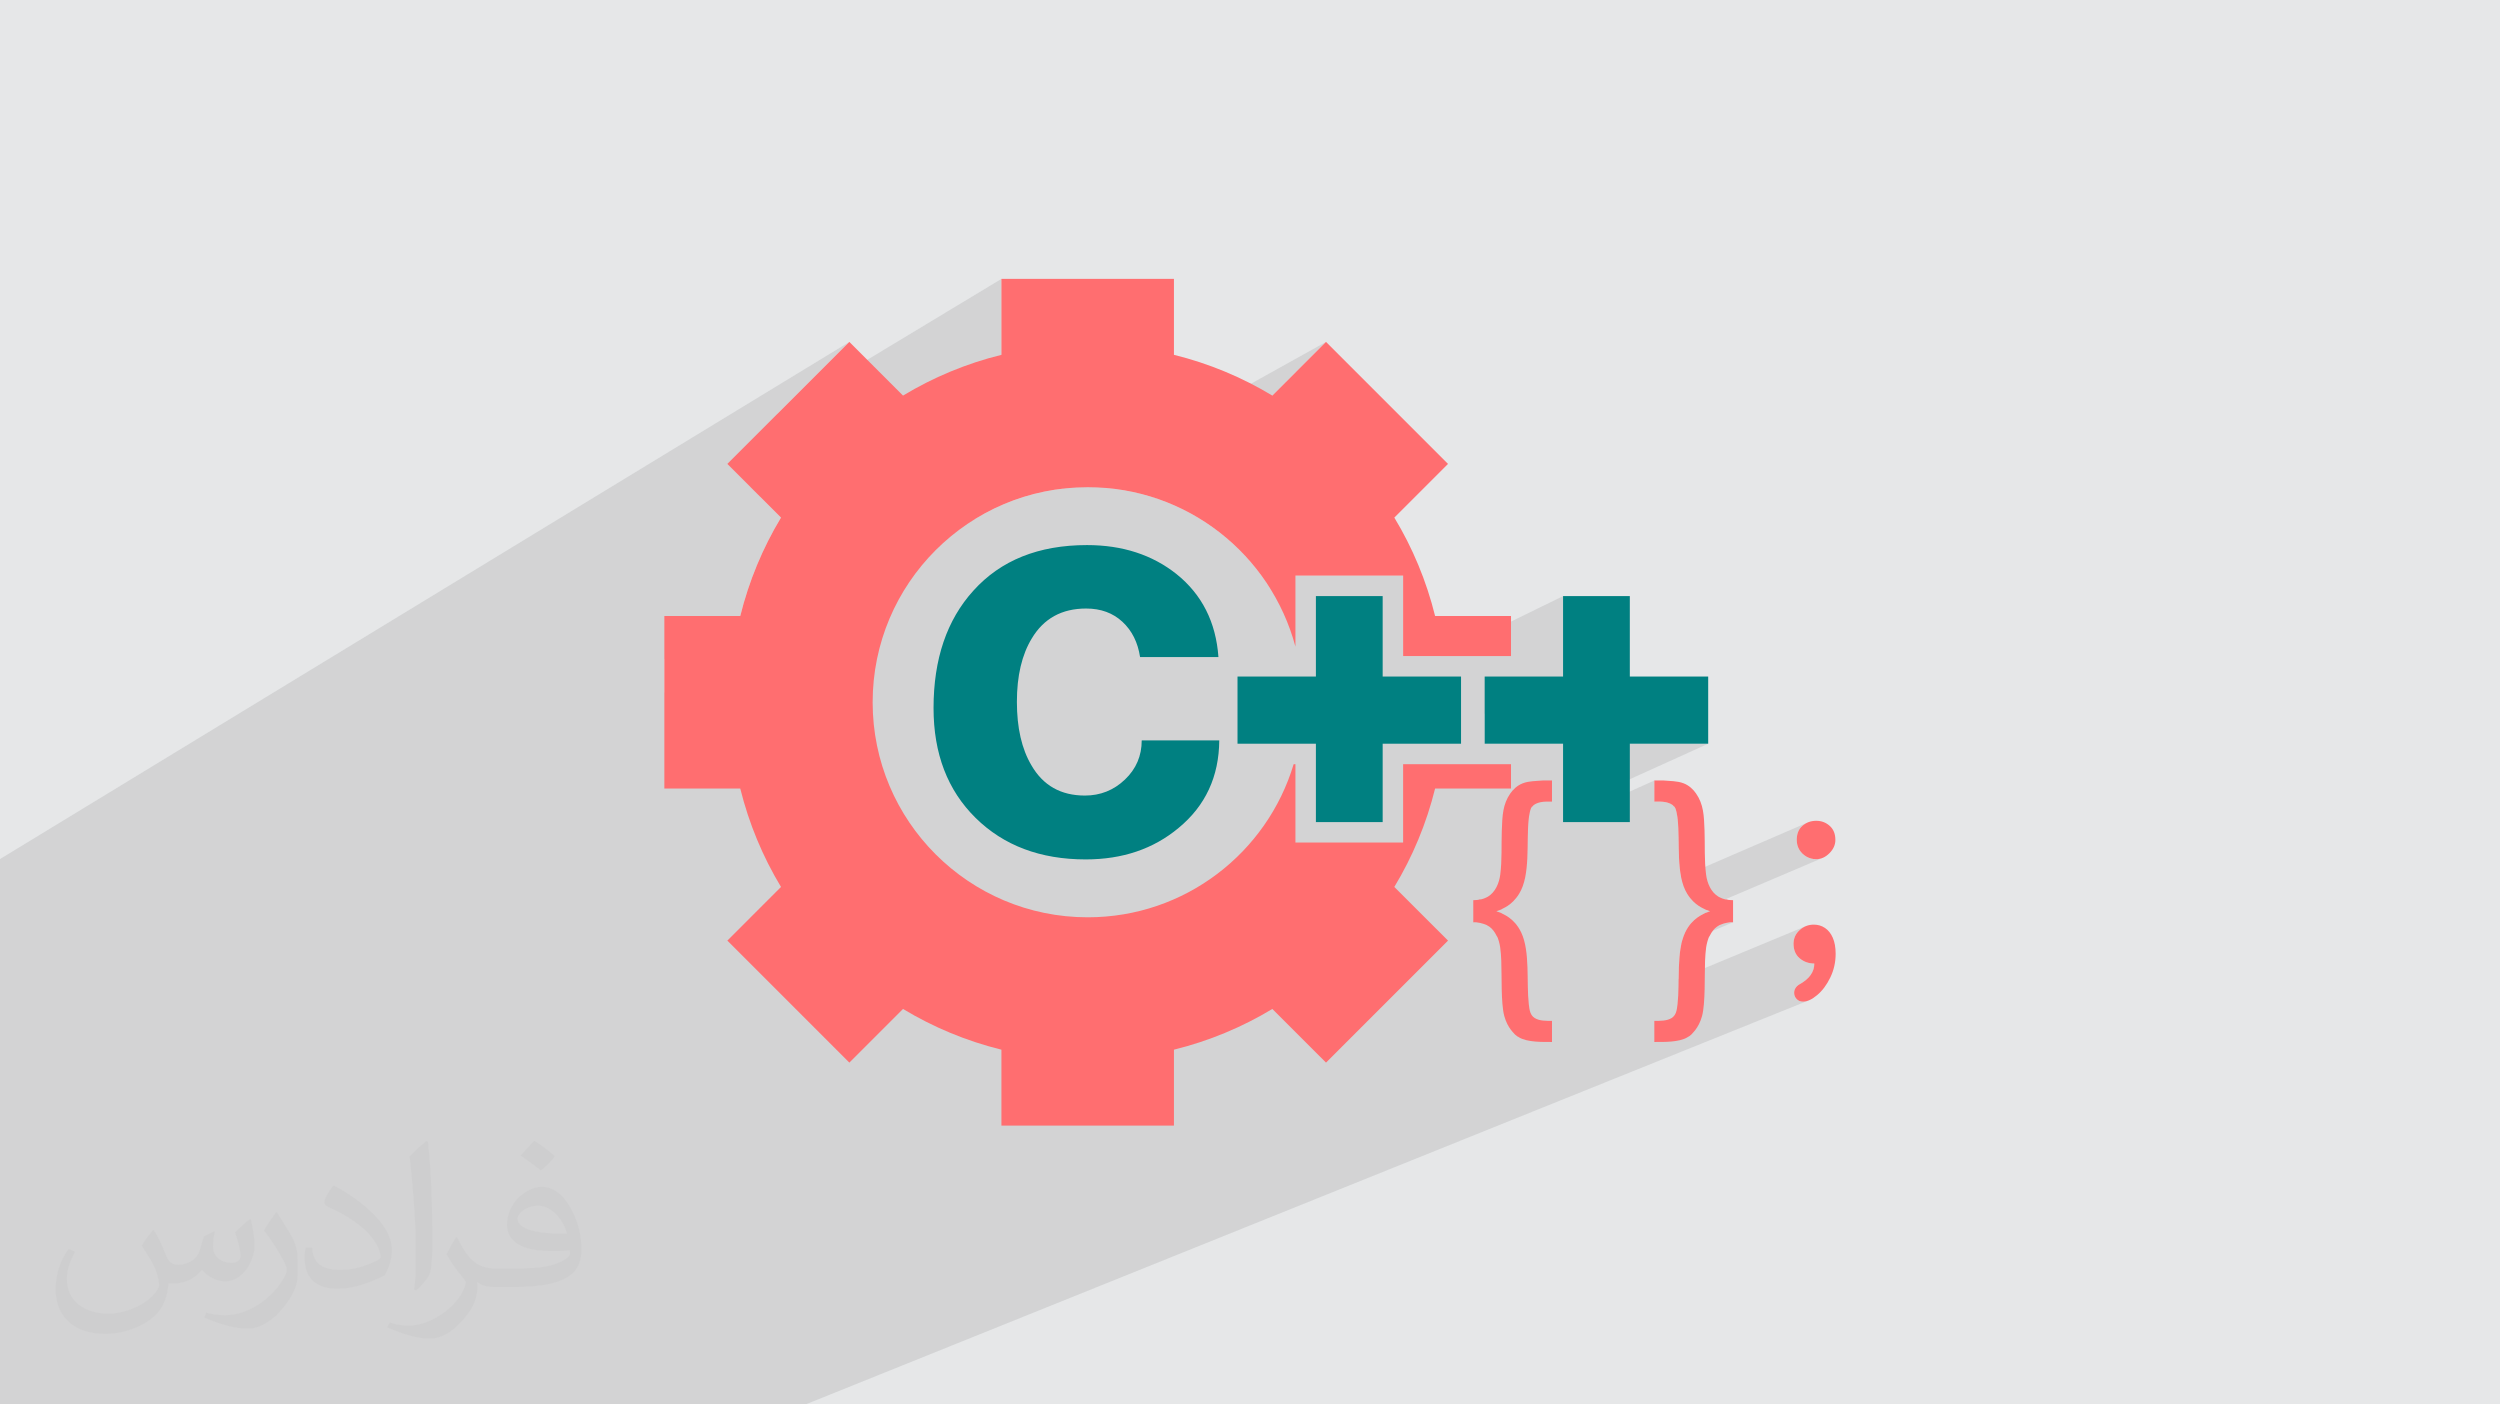 <?xml version="1.0" encoding="UTF-8"?>
<!DOCTYPE svg PUBLIC "-//W3C//DTD SVG 1.1//EN" "http://www.w3.org/Graphics/SVG/1.1/DTD/svg11.dtd">
<!-- Creator: CorelDRAW 2020 (64-Bit) -->
<svg xmlns="http://www.w3.org/2000/svg" xml:space="preserve" width="94.192mm" height="52.917mm" version="1.1" style="shape-rendering:geometricPrecision; text-rendering:geometricPrecision; image-rendering:optimizeQuality; fill-rule:evenodd; clip-rule:evenodd" viewBox="0 0 9404.92 5283.66" xmlns:xlink="http://www.w3.org/1999/xlink" xmlns:xodm="http://www.corel.com/coreldraw/odm/2003">
 <defs>
  <style type="text/css">
   <![CDATA[
    .fil5 {fill:#008081}
    .fil0 {fill:#E6E7E8}
    .fil4 {fill:#FF6E70}
    .fil3 {fill:#FF6E70}
    .fil2 {fill:#373435;fill-opacity:0.031}
    .fil1 {fill:#2B2A29;fill-opacity:0.102}
   ]]>
  </style>
 </defs>
 <g id="Layer_x0020_1">
  <polygon class="fil0" points="-0,0 9404.92,0 9404.92,5283.66 -0,5283.66 "/>
  <polygon class="fil1" points="1776.67,5283.66 1677.68,5283.66 1588.34,5283.66 1561.38,5283.66 1519.32,5283.66 1481.18,5283.66 1431.53,5283.66 1421.72,5283.66 1418.1,5283.66 1415.47,5283.66 1408.66,5283.66 1389.58,5283.66 1388.46,5283.66 1270.22,5283.66 837.38,5283.66 439.36,5283.66 246.4,5283.66 -0,5283.66 -0,5158.76 -0,4914.51 -0,4829.82 -0,4448.62 -0,4432.41 -0,4432.36 -0,4317.29 -0,4223.05 -0,4197.1 -0,4053.11 -0,4006.28 -0,3896.47 -0,3756.57 -0,3657.33 -0,3552.55 -0,3499.39 -0,3499.34 -0,3384.9 -0,3321.69 -0,3231.77 3195.25,1286.24 2923.01,1558.49 3767.34,1049.18 3767.34,1334.83 2860.01,1868.95 2938.17,1947.11 2931.8,1957.79 2925.52,1968.53 2919.35,1979.33 2913.27,1990.2 2907.29,2001.13 2901.4,2012.11 2895.62,2023.17 2889.93,2034.28 2884.35,2045.45 2878.87,2056.69 2873.49,2067.97 2868.21,2079.32 2863.03,2090.72 2857.95,2102.19 2852.98,2113.7 2848.12,2125.27 2843.36,2136.9 2838.7,2148.58 2834.15,2160.32 2829.71,2172.1 2825.37,2183.94 2821.14,2195.84 2817.03,2207.78 2813.01,2219.77 2809.11,2231.81 2805.31,2243.9 2801.63,2256.03 2798.05,2268.23 2794.6,2280.46 2791.24,2292.74 2788.01,2305.06 2784.88,2317.43 2499.3,2479.36 2499.3,2606.46 3706.27,1930.46 3741.16,1912.59 3776.99,1896.4 3813.73,1881.91 3851.31,1869.19 3889.7,1858.3 3928.84,1849.26 3968.68,1842.14 3995.78,1838.7 4988.44,1286.24 4786.55,1488.22 4157.6,1835.53 4161.33,1835.77 4195.46,1839.4 4229.15,1844.43 4262.37,1850.83 4295.1,1858.58 4327.3,1867.62 4358.94,1877.96 4389.99,1889.55 4420.43,1902.35 4450.21,1916.35 4479.33,1931.51 4507.74,1947.8 4535.4,1965.19 4562.3,1983.66 4588.4,2003.16 4613.69,2023.68 4638.11,2045.17 4661.64,2067.62 4684.27,2090.99 4705.94,2115.26 4726.63,2140.39 4746.33,2166.34 4764.99,2193.11 4778.65,2214.49 4873.38,2165.48 5278.5,2165.48 5278.5,2468.14 5419.39,2468.14 5880.17,2242.47 5880.17,2545.12 5585.29,2685.43 5585.29,2797.83 5880.17,2797.83 5880.17,2913.1 6131.33,2797.83 6426.18,2797.83 5880.17,3045.11 5880.17,3090.9 6223.59,2936.09 6223.57,3015.47 6229.08,3015.49 6234.51,3015.48 6239.86,3015.51 6245.17,3015.61 6250.42,3015.83 6255.63,3016.23 6260.84,3016.85 6266.04,3017.74 6270.38,3018.73 6274.91,3020.04 6279.47,3021.65 6283.88,3023.52 6287.94,3025.66 6291.5,3028.03 6294.36,3030.6 6296.35,3033.37 6299.56,3035.51 6302.38,3040.3 6304.8,3046.95 6306.84,3054.69 6308.49,3062.74 6309.76,3070.35 6310.66,3076.73 6311.18,3081.12 6312.67,3097.94 6313.68,3115.46 6314.3,3133.57 6314.69,3152.11 6314.96,3170.96 6315.25,3190.01 6315.68,3209.11 6316.38,3228.15 6317.49,3246.99 6319.12,3265.51 6321.42,3283.57 6324.33,3299.97 6798.09,3095.15 6792.02,3098.38 6786.22,3102.2 6780.7,3106.61 6775.66,3111.55 6771.3,3116.99 6767.61,3122.91 6764.61,3129.31 6762.27,3136.19 6760.6,3143.55 6759.61,3151.38 6759.28,3159.67 6759.43,3164.79 6759.9,3169.78 6760.66,3174.62 6761.74,3179.34 6763.14,3183.9 6764.84,3188.33 6766.85,3192.62 6769.17,3196.77 6771.76,3200.68 6774.55,3204.4 6777.56,3207.91 6780.77,3211.23 6784.2,3214.33 6787.83,3217.25 6791.67,3219.97 6795.7,3222.47 6799.96,3224.73 6804.3,3226.69 6808.74,3228.37 6813.3,3229.74 6817.96,3230.81 6822.72,3231.58 6827.6,3232.05 6832.61,3232.2 6839.34,3231.85 6845.91,3230.8 6852.33,3229.05 6858.6,3226.61 6408.57,3418.05 6411.48,3419.52 6414.56,3421.49 6432.89,3428.12 6404.44,3440.19 6395.72,3444.98 6385.22,3451.83 6373.71,3461.11 6361.8,3473.25 6350.15,3488.7 6339.4,3507.86 6333.58,3521.75 6328.79,3536.57 6328.05,3539.56 6474.27,3477.93 6480.05,3475.87 6486.53,3473.91 6493.43,3472.17 6500.47,3470.78 6507.38,3469.84 6513.88,3469.46 6519.7,3469.75 6325.05,3551.68 6324.93,3552.18 6321.91,3568.5 6319.59,3585.38 6317.9,3602.75 6316.7,3620.47 6315.89,3638.43 6315.38,3656.53 6315.05,3674.66 6314.93,3682.81 6794.67,3483.6 6788.1,3486.51 6781.79,3490.09 6775.75,3494.3 6769.99,3499.17 6764.66,3504.51 6760.05,3510.17 6756.13,3516.13 6752.94,3522.4 6750.46,3528.96 6748.68,3535.82 6747.61,3542.98 6747.27,3550.43 6747.62,3558.96 6748.71,3567.02 6750.52,3574.59 6753.05,3581.68 6756.29,3588.28 6760.26,3594.39 6764.94,3600.01 6770.34,3605.13 6776.28,3609.72 6782.49,3613.69 6788.98,3617.05 6795.74,3619.82 6802.76,3621.98 6810.04,3623.51 6817.58,3624.44 6825.38,3624.75 6824.5,3636.41 6821.85,3647.56 6817.45,3658.17 6811.29,3668.26 6803.36,3677.82 6793.66,3686.86 6782.21,3695.37 6769,3703.35 6764.43,3706.51 6760.48,3709.9 6757.13,3713.55 6754.39,3717.42 6752.28,3721.55 6750.76,3725.91 6749.85,3730.5 6749.55,3735.32 6749.7,3738.54 6750.14,3741.66 6750.87,3744.67 6751.89,3747.59 6753.2,3750.39 6754.78,3753.1 6756.64,3755.71 6758.79,3758.23 6761.17,3760.55 6763.74,3762.56 6766.49,3764.26 6769.42,3765.65 6772.55,3766.74 6775.85,3767.51 6779.34,3767.98 6783.01,3768.13 6788.98,3767.75 6795.12,3766.61 6801.45,3764.71 3029.91,5283.66 2937.28,5283.66 2933.6,5283.66 2932.95,5283.66 2876.88,5283.66 2866.54,5283.66 2764.21,5283.66 2736.64,5283.66 2735.08,5283.66 2702.11,5283.66 2679.76,5283.66 2646.94,5283.66 2540.04,5283.66 2470.3,5283.66 2459.91,5283.66 2399.52,5283.66 2387.75,5283.66 2364.73,5283.66 2210.89,5283.66 2192.71,5283.66 2189.89,5283.66 2138.12,5283.66 2061.6,5283.66 2059.5,5283.66 2034.33,5283.66 1973.39,5283.66 1958.85,5283.66 1913.47,5283.66 "/>
  <path class="fil2" d="M578.49 4627.69c17.95,27.21 29.6,53.36 40.96,82.43 8.45,16.91 12.93,48.09 52.57,48.09 11.61,0 28.28,-3.42 43.06,-11.61 16.63,-8.73 29.32,-21.94 35.94,-42l15.85 -53.36 38.57 -19.02 2.64 2.64c-5.27,20.09 -6.59,39.36 -6.59,54.43 0,44.63 38.57,61.56 69.22,61.56 17.95,0 34.09,-8.73 34.09,-25.11 0,-21.13 -8.98,-57.06 -20.62,-89.29 17.95,-17.95 35.94,-35.94 56.53,-50.47l3.17 1.6c8.98,38.04 14,75.56 14,100.66 0,24.57 -10.83,51.79 -19.81,69.49 -18.49,34.87 -51.25,62.62 -90.87,62.62 -30.1,0 -63.65,-15.07 -86.66,-43.06l-1.32 0c-21.66,26.96 -55.22,51.25 -108.86,51.25l-16.63 0c-2.64,35.41 -10.29,60.49 -21.94,82.95 -31.95,62.34 -126.81,106.47 -216.1,106.47 -124.17,0 -186.51,-71.59 -186.51,-166.96 0,-58.91 19.27,-113.6 48.88,-152.42l24.29 10.04c-18.49,35.41 -30.91,68.68 -30.91,101.45 0,89.29 72.66,131.83 156.4,131.83 77.68,0 173.83,-49.41 191.28,-106.72 -6.59,-62.62 -30.1,-91.93 -66.04,-148.99 10.83,-19.02 24.83,-38.04 42.28,-58.38l3.17 0 0 0 0 0 -0.02 -0.09zm1432.13 -336.04c26.15,16.39 51.79,35.66 76.87,57.85 -14,19.81 -31.45,37.79 -53.11,53.64 -25.11,-20.34 -50.19,-37.79 -75.84,-56.27 17.42,-19.55 34.62,-38.29 52.04,-55.22l0 0 0 0 0 0 0 0 0 0 0.03 0zm13.47 244.11c-42.28,0 -76.87,27.75 -76.87,48.34 0,44.13 84.53,57.85 185.72,57.31 -12.68,-51.79 -57.06,-105.68 -108.86,-105.68l0.01 0.03zm-94.86 236.19c54.96,0 103.04,-1.6 139.74,-10.83 40.96,-10.29 75.56,-30.91 75.56,-45.17 0,-3.7 0,-8.19 -1.32,-11.89 -22.98,2.11 -49.41,2.11 -72.38,2.11 -74.49,0 -131.55,-16.91 -154.02,-58.66 -5.55,-11.61 -9.51,-24.57 -9.51,-39.36 0,-40.43 17.42,-79.79 48.09,-107 25.61,-22.45 53.89,-36.44 82.67,-36.44 52.04,0 93.51,41.75 122.57,107.54 15.85,35.94 26.68,77.4 26.68,129.72 0,34.87 -9.51,64.19 -31.17,85.85 -40.43,39.11 -114.92,53.89 -229.04,53.89l-51.79 0 0 0 -13.47 0c-28.28,0 -48.62,-5.02 -64.72,-17.42l-2.64 0c0.79,6.59 1.32,12.93 1.32,19.02 0,25.61 -8.45,58.38 -25.61,84.53 -50.72,75.3 -105.68,108.04 -153.24,108.04 -48.09,0 -107,-18.49 -160.11,-42.54l9.51 -18.49c17.17,7.13 40.96,11.89 73.7,11.89 85.85,0 198.66,-82.43 212.66,-163 -3.17,-6.59 -8.98,-15.32 -17.17,-24.57 -25.11,-29.85 -40.96,-54.68 -55.75,-80.83 12.68,-25.11 24.29,-45.17 35.13,-63.4l4.49 -0.53c36.72,74.77 69.99,117.55 144.23,117.55l11.61 0 0 0 53.89 0 0 0 0 0 0 0 0 0 0 0 0.09 0.01zm-371.98 79c6.34,-34.34 6.87,-72.91 6.87,-108.86l0 -53.36c0,-99.6 -12.68,-244.36 -22.98,-338.68 17.95,-19.27 43.06,-42 62.87,-57.31l5.81 1.6c13.47,118.62 16.63,256 16.63,383.06 0,33.3 -1.32,65.79 -4.49,89.55 -1.85,30.1 -19.27,52.83 -56.53,87.7l-8.19 -3.7zm-382.8 -157.19c1.85,46.77 24.83,83.49 105.15,83.49 49.93,0 92.19,-12.93 138.96,-35.13 8.45,-3.7 12.93,-8.73 12.93,-12.93 0,-29.32 -22.45,-68.15 -60.23,-103.55 -36.72,-33.3 -85.34,-62.62 -130.76,-82.18 -15.6,-6.59 -20.62,-13.47 -20.62,-20.09 0,-13.47 17.95,-41.75 32.77,-62.09l5.02 -0.53c52.04,27.21 110.17,67.64 153.24,112.53 39.11,41.47 63.4,83.49 63.4,129.19 0,33.81 -10.29,65.51 -26.96,95.11 -57.06,28.79 -117.83,50.72 -178.06,50.72 -73.17,0 -123.1,-34.34 -123.1,-114.92 0,-8.73 0,-22.19 3.17,-39.64l25.11 0 0 0 0 0 0 0 0 0 0 0 -0.02 0zm-132.37 -132.9l45.45 73.45c16.63,27.21 32.23,56.81 32.23,103.55l0 59.7c0,48.34 -30.91,100.13 -80.83,151.38 -39.11,34.62 -73.7,49.41 -105.68,49.41 -47.55,0 -101.98,-14.79 -164.85,-41.75l7.13 -18.49c19.81,5.27 42.79,9.77 71.06,9.77 90.36,-0.53 182.8,-66.57 225.08,-147.15 5.02,-9.26 6.87,-17.95 6.87,-24.04 0,-9.26 -5.02,-19.55 -8.98,-28.79 -22.98,-43.31 -48.62,-82.95 -76.87,-119.68 14.79,-23.25 29.6,-45.7 45.7,-67.9l3.7 0.53 0 0 0 0 0 0 0 0 0 0 -0.02 0.01z"/>
  <g id="_3029045272240">
   <path class="fil3" d="M6495.44 3383.43l5.78 1.72c1.89,0.24 3.86,0.43 5.79,0.64 4.01,0.41 8.31,0.65 12.74,0.69l-0.05 83.27c-14.36,-1.79 -38.94,4.84 -50.25,10.25 -7.28,3.48 -13.58,8.27 -18.16,12.7 -3.6,3.43 -10.47,11.5 -13.31,16.87l-6.43 11.69c-5.56,6.06 -11.51,31.77 -12.97,42.1 -2.32,16.31 -3.44,33.63 -4.18,50.55 -2.27,54.68 1.8,160.97 -11.48,208.93 -12.89,46.63 -38.01,64.96 -39.97,68.88l-9.31 7.5c-3.04,0.47 -1.81,0.73 -6.06,3.27 -31.77,19.06 -88.84,17.22 -124,17.37l-0.02 -79.45c22.93,0.24 47.48,0.31 64.76,-10.45 16.79,-10.44 19.81,-27.92 22.58,-52.43 9.36,-82.81 -5.51,-198.22 28.52,-269.67 26.89,-56.44 70.25,-68.62 75.16,-73.06l18.33 -6.68 -18.33 -6.63c-4.68,-4.56 -38.9,-13.25 -67.21,-58.88 -43.93,-70.87 -26.6,-193.86 -36.18,-281.49 -0.91,-8.35 -5.71,-46.22 -14.83,-47.75 -3.98,-7.62 -19.18,-13.42 -30.3,-15.63 -13.89,-2.78 -27.64,-2.15 -42.48,-2.27l0.02 -79.38 34.82 0.07c23.41,2.31 50.97,1.29 75.14,10.59 21.04,8.09 36.74,23.43 47.06,38.5 28.19,41.05 29.75,81.71 31.81,139.58 1.94,54.78 -1.19,111.03 5.78,165.11 4.33,33.53 18.67,66.1 45.93,82.95 5.7,3.5 23.89,11.93 31.31,10.52z"/>
   <path class="fil3" d="M6759.28 3159.67c0,-22.73 7.08,-40.53 21.43,-53.06 14.34,-12.53 31.64,-18.8 51.9,-18.8 19.78,0 36.59,6.44 50.76,19.14 14.18,12.69 21.26,30.32 21.26,52.72 0,18.47 -7.4,35.12 -22.39,50.11 -15.03,14.99 -31.49,22.42 -49.63,22.42 -13.49,0 -25.7,-3.3 -36.9,-9.73 -11.03,-6.43 -19.92,-14.99 -26.53,-25.7 -6.61,-10.88 -9.9,-23.24 -9.9,-37.1z"/>
   <path class="fil3" d="M6825.38 3624.75c-21.12,0 -39.57,-6.61 -55.04,-19.62 -15.35,-13.01 -23.08,-31.31 -23.08,-54.7 0,-20.27 7.56,-37.42 22.73,-51.26 15,-13.85 32.97,-20.77 53.57,-20.77 15.49,0 29.48,4.11 42.01,12.53 12.53,8.4 22.26,20.75 29.35,36.9 7.09,16.33 10.71,36.42 10.71,60.15 0,31.97 -6.75,61.82 -20.27,89.65 -13.52,27.87 -29.98,49.77 -49.6,66.1 -19.44,16.3 -37.07,24.38 -52.74,24.38 -10.04,0 -18.11,-3.3 -24.22,-9.9 -6.08,-6.58 -9.24,-14.18 -9.24,-22.91 0,-13.18 6.44,-23.89 19.45,-31.97 37.58,-20.59 56.37,-46.8 56.37,-78.6z"/>
   <path class="fil4" d="M5684.38 2966.38l0 -91.57 -405.89 0 0 294.87 -405.12 0 0 -294.87 -6.66 0c-99.97,333.23 -409,576.03 -774.85,576.03 -446.84,0 -809,-362.22 -809,-808.93 0,-446.92 362.22,-809.09 809,-809.09 374.34,0 689.24,254.33 781.51,599.66l0 -267.01 405.12 0 0 302.66 405.89 0 0 -150.78 -285.58 0c-32.65,-132.19 -84.82,-256.79 -153.36,-370.18l201.94 -201.96 -458.96 -458.98 -201.88 201.97c-113.55,-68.55 -238,-120.74 -370.21,-153.39l0 -285.65 -649.01 0 0 285.65c-132.2,32.65 -256.73,84.82 -370.19,153.39l-201.89 -201.97 -458.97 458.98 201.88 201.89c-68.48,113.53 -120.57,238.13 -153.29,370.32l-285.59 0 0 649.02 285.59 0c32.72,132.19 84.81,256.65 153.29,370.18l-201.88 201.89 458.97 458.98 201.87 -201.87c113.48,68.52 238.01,120.57 370.21,153.21l0 285.66 649.01 0 0 -285.66c132.21,-32.64 256.66,-84.67 370.21,-153.21l201.88 201.87 458.96 -458.98 -201.97 -201.89c68.55,-113.53 120.74,-237.99 153.39,-370.18l285.58 0 0 -0.07z"/>
   <polygon class="fil5" points="6426.18,2797.83 6131.33,2797.83 6131.33,3092.7 5880.17,3092.7 5880.17,2797.83 5585.29,2797.83 5585.29,2545.12 5880.17,2545.12 5880.17,2242.47 6131.33,2242.47 6131.33,2545.12 6426.18,2545.12 "/>
   <polygon class="fil5" points="5496.39,2797.83 5201.53,2797.83 5201.53,3092.7 4950.36,3092.7 4950.36,2797.83 4655.49,2797.83 4655.49,2545.12 4950.36,2545.12 4950.36,2242.47 5201.53,2242.47 5201.53,2545.12 5496.39,2545.12 "/>
   <path class="fil5" d="M4586.86 2785.35c-1.05,136.25 -52,245.99 -152.88,329.18 -94.66,79.04 -211.14,118.56 -349.46,118.56 -170.57,0 -308.64,-52 -414.18,-156 -105.58,-104.01 -158.37,-241.8 -158.37,-413.42 0,-184.07 49.92,-331.24 149.78,-441.5 102.95,-114.39 245.45,-171.59 427.44,-171.59 133.15,0 245.46,36.39 336.98,109.2 95.71,76.94 148.21,180.97 157.56,312.01l-294.83 0c-8.33,-55.12 -30.42,-99.33 -66.32,-132.61 -35.87,-33.28 -81.39,-49.92 -136.5,-49.92 -91.51,0 -159.65,37.44 -204.36,112.33 -37.44,61.36 -56.16,140.93 -56.16,238.7 0,97.75 18.19,177.3 54.61,238.7 43.68,75.92 110.74,113.89 201.26,113.89 58.23,0 108.42,-20.03 150.52,-60.09 42.13,-40.05 63.19,-89.17 63.19,-147.43l291.73 0z"/>
   <path class="fil3" d="M5566.72 3383.43l-5.75 1.72c-1.92,0.24 -3.89,0.43 -5.8,0.64 -4.01,0.41 -8.33,0.65 -12.75,0.69l0.07 83.27c14.35,-1.79 38.93,4.84 50.23,10.25 7.31,3.48 13.57,8.27 18.19,12.7 3.57,3.43 10.43,11.5 13.3,16.87l6.41 11.69c5.58,6.06 11.51,31.77 12.98,42.1 2.3,16.31 3.46,33.63 4.16,50.55 2.3,54.68 -1.77,160.97 11.48,208.93 12.9,46.63 38.03,64.96 40.01,68.88l9.27 7.5c3.04,0.47 1.81,0.73 6.06,3.27 31.78,19.06 88.84,17.22 124,17.37l0.02 -79.45c-22.93,0.24 -47.47,0.31 -64.76,-10.45 -16.78,-10.44 -19.79,-27.92 -22.57,-52.43 -9.37,-82.81 5.52,-198.22 -28.52,-269.67 -26.89,-56.44 -70.25,-68.62 -75.17,-73.06l-18.33 -6.68 18.33 -6.63c4.69,-4.56 38.92,-13.25 67.21,-58.88 43.95,-70.87 26.61,-193.86 36.18,-281.49 0.93,-8.35 5.72,-46.22 14.84,-47.75 3.99,-7.62 19.17,-13.42 30.29,-15.63 13.89,-2.78 27.66,-2.15 42.48,-2.27l-0.02 -79.38 -34.81 0.07c-23.4,2.31 -50.98,1.29 -75.15,10.59 -21.04,8.09 -36.73,23.43 -47.06,38.5 -28.18,41.05 -29.75,81.71 -31.81,139.58 -1.91,54.78 1.19,111.03 -5.77,165.11 -4.33,33.53 -18.67,66.1 -45.93,82.95 -5.71,3.5 -23.9,11.93 -31.32,10.52z"/>
  </g>
 </g>
</svg>